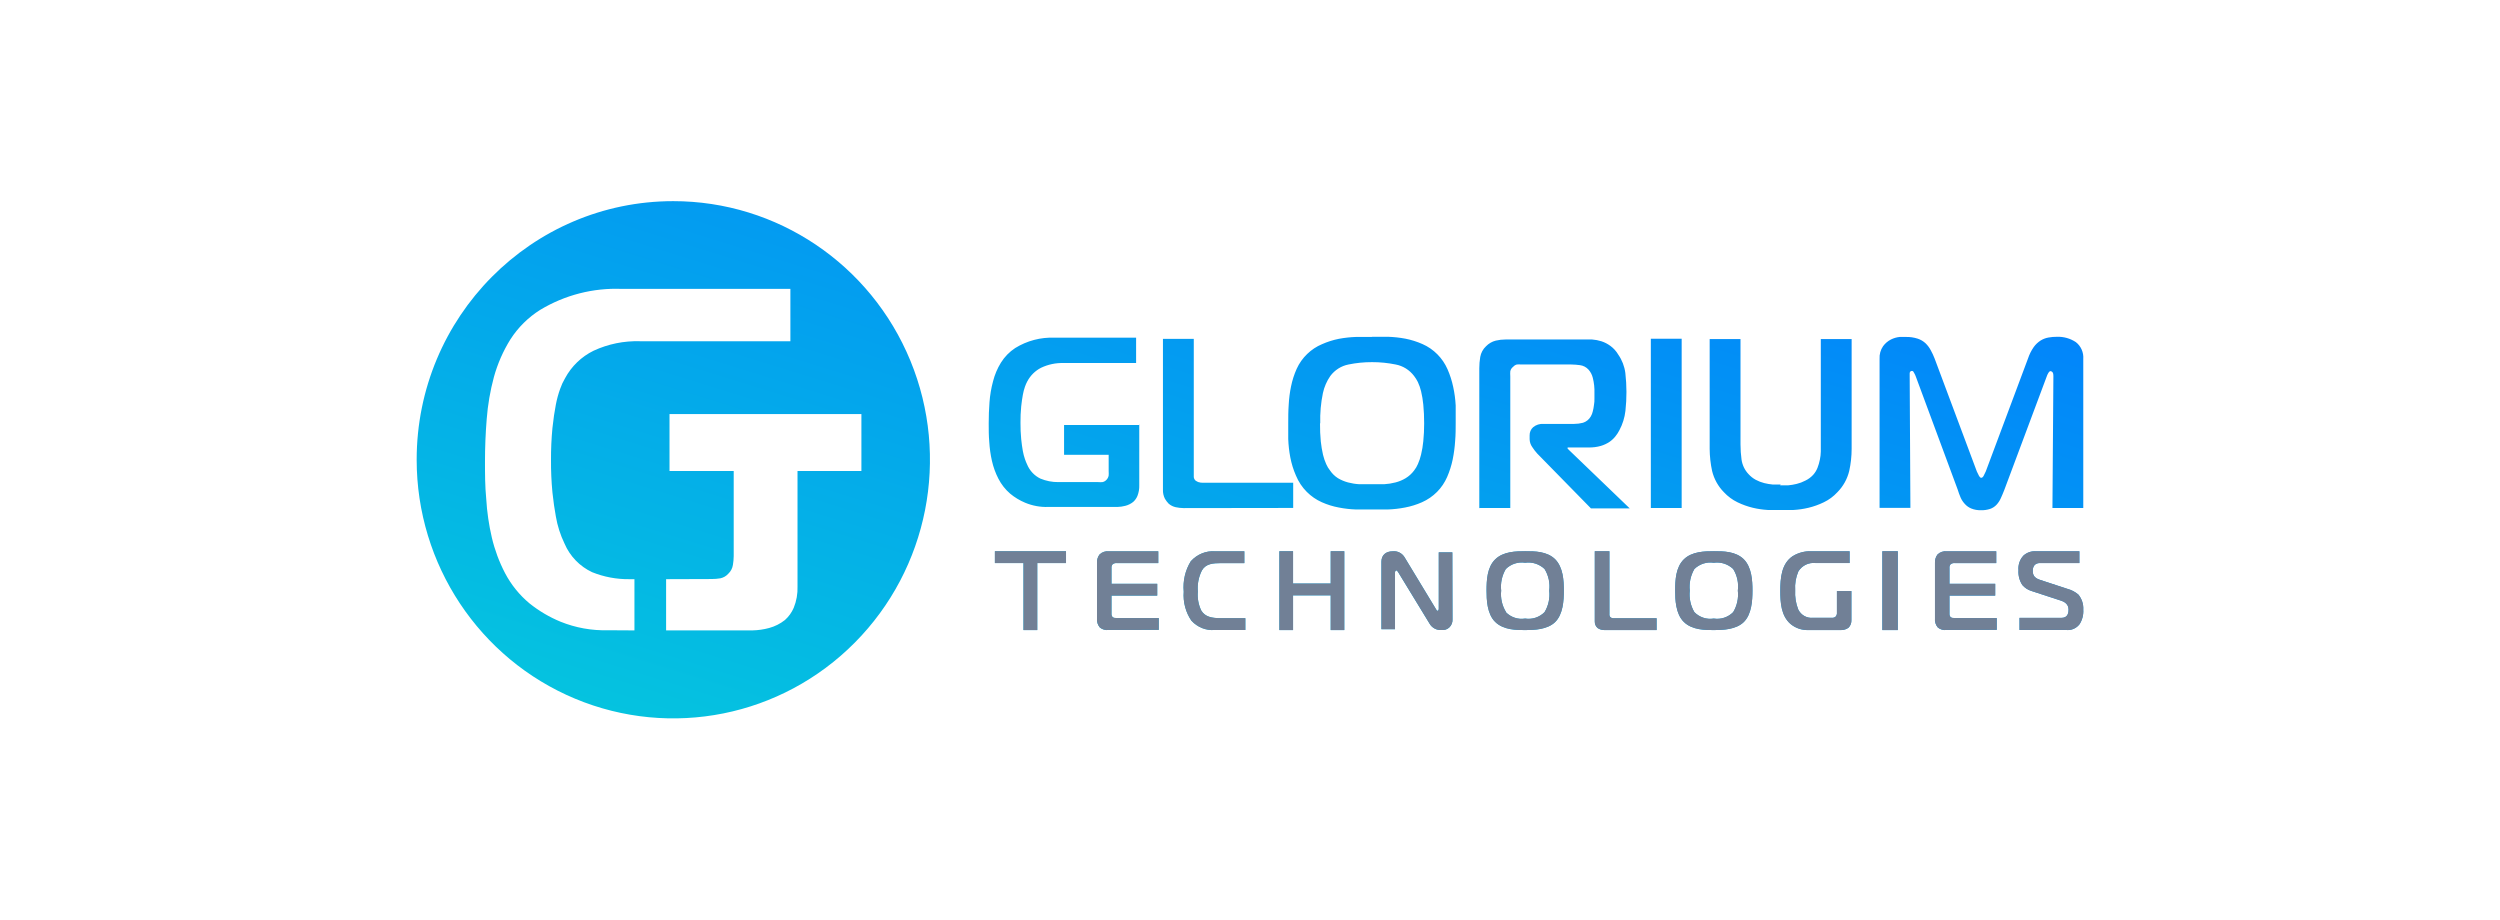 <svg width="174" height="64" viewBox="0 0 174 64" fill="none" xmlns="http://www.w3.org/2000/svg">
<path fill-rule="evenodd" clip-rule="evenodd" d="M46.857 14C54.082 13.998 60.597 18.382 63.364 25.108C66.13 31.834 64.603 39.577 59.495 44.725C54.387 49.875 46.703 51.416 40.028 48.63C33.353 45.844 29 39.281 29 32C29 22.061 36.994 14.003 46.857 14ZM46.361 40.311V43.876H52.367C52.76 43.867 53.15 43.812 53.529 43.709C53.93 43.601 54.305 43.413 54.631 43.154C54.895 42.919 55.104 42.63 55.243 42.304C55.436 41.831 55.526 41.322 55.507 40.811V32.782H59.954V28.818H46.598V32.782H51.066V38.707C51.063 38.911 51.044 39.115 51.011 39.317C50.976 39.551 50.864 39.767 50.692 39.928C50.547 40.092 50.354 40.204 50.141 40.25C49.941 40.283 49.738 40.3 49.535 40.3L46.361 40.311ZM44.157 43.876V40.311H43.804C42.916 40.322 42.034 40.156 41.209 39.823C40.35 39.42 39.667 38.713 39.292 37.835C39.001 37.234 38.797 36.595 38.686 35.936C38.598 35.459 38.515 34.898 38.449 34.271C38.378 33.522 38.345 32.769 38.35 32.017C38.346 31.275 38.379 30.534 38.449 29.796C38.515 29.163 38.598 28.619 38.686 28.169C38.757 27.791 38.858 27.42 38.989 27.059C39.076 26.805 39.189 26.561 39.325 26.331C39.771 25.496 40.467 24.824 41.314 24.41C42.325 23.942 43.43 23.715 44.543 23.75H55.011V20.107H43.287C41.289 20.025 39.311 20.533 37.595 21.568C36.763 22.09 36.056 22.792 35.523 23.622C35.018 24.433 34.632 25.314 34.377 26.237C34.12 27.19 33.952 28.166 33.876 29.152C33.793 30.162 33.755 31.15 33.755 32.122C33.755 32.96 33.755 33.832 33.843 34.737C33.896 35.635 34.025 36.526 34.229 37.402C34.431 38.269 34.742 39.107 35.154 39.895C35.579 40.702 36.157 41.417 36.857 41.999C37.512 42.523 38.237 42.951 39.011 43.27C40.061 43.694 41.186 43.897 42.317 43.865L44.157 43.876Z" fill="url(#paint0_linear_1302_10702)"/>
<path fill-rule="evenodd" clip-rule="evenodd" d="M142.555 25.976C142.509 26.053 142.472 26.134 142.445 26.22L139.5 34.099C139.412 34.32 139.33 34.524 139.248 34.694C139.173 34.86 139.071 35.012 138.947 35.143C138.824 35.27 138.674 35.365 138.509 35.421C138.304 35.487 138.089 35.518 137.874 35.511C137.645 35.518 137.415 35.478 137.201 35.392C137.032 35.323 136.881 35.217 136.757 35.08C136.635 34.951 136.535 34.801 136.462 34.638C136.382 34.453 136.312 34.264 136.254 34.071L133.341 26.209C133.312 26.123 133.273 26.041 133.227 25.965L133.22 25.952C133.175 25.864 133.152 25.817 133.068 25.817C132.98 25.817 132.914 25.88 132.914 25.982V26.175L132.964 35.347H130.818V24.978C130.799 24.662 130.886 24.35 131.064 24.093C131.209 23.896 131.396 23.736 131.611 23.628C131.802 23.533 132.008 23.473 132.219 23.452H132.652C132.929 23.445 133.207 23.485 133.473 23.571C133.675 23.637 133.862 23.747 134.02 23.894C134.167 24.037 134.291 24.204 134.387 24.388C134.487 24.57 134.575 24.76 134.65 24.955L137.589 32.817C137.635 32.924 137.686 33.028 137.743 33.129C137.792 33.214 137.841 33.254 137.896 33.254C137.951 33.254 138.005 33.214 138.055 33.129C138.112 33.028 138.163 32.924 138.208 32.817L141.148 24.955C141.243 24.67 141.377 24.4 141.547 24.155C141.678 23.975 141.839 23.821 142.024 23.702C142.192 23.598 142.378 23.526 142.571 23.492C142.765 23.457 142.961 23.44 143.157 23.441C143.622 23.423 144.082 23.551 144.476 23.809C144.834 24.084 145.031 24.529 144.996 24.989V35.358H142.85L142.916 26.186C142.916 26.027 142.889 25.931 142.839 25.891C142.806 25.858 142.764 25.836 142.719 25.829C142.664 25.829 142.61 25.88 142.555 25.976ZM95.513 23.44H96.608C97.012 23.453 97.415 23.497 97.812 23.571C98.22 23.651 98.618 23.777 99 23.945C99.389 24.115 99.744 24.359 100.046 24.665C100.34 24.961 100.577 25.311 100.747 25.698C100.92 26.091 101.052 26.501 101.141 26.923C101.235 27.35 101.293 27.785 101.316 28.222V29.447C101.316 29.827 101.316 30.253 101.278 30.689C101.251 31.122 101.194 31.553 101.108 31.977C101.021 32.399 100.89 32.809 100.719 33.202C100.55 33.589 100.312 33.939 100.019 34.235C99.716 34.539 99.361 34.783 98.973 34.955C98.592 35.124 98.193 35.248 97.785 35.324C97.386 35.402 96.981 35.448 96.575 35.46H94.385C93.983 35.447 93.582 35.402 93.186 35.324C92.778 35.249 92.38 35.125 91.999 34.955C91.611 34.783 91.256 34.539 90.953 34.235C90.631 33.912 90.374 33.527 90.198 33.1C90.019 32.692 89.887 32.264 89.803 31.824C89.724 31.405 89.677 30.98 89.661 30.553V29.419C89.661 29.073 89.661 28.602 89.694 28.165C89.716 27.736 89.77 27.309 89.858 26.889C89.943 26.47 90.073 26.063 90.247 25.675C90.424 25.283 90.674 24.931 90.98 24.637C91.28 24.347 91.629 24.116 92.01 23.956C92.388 23.788 92.782 23.663 93.186 23.582C93.581 23.508 93.98 23.465 94.38 23.451H95.475L95.513 23.44ZM79.293 29.578H79.309L79.293 29.51V29.578ZM79.293 33.77V29.578H74.059V31.654H77.163V32.789C77.17 32.891 77.17 32.993 77.163 33.095C77.143 33.209 77.089 33.314 77.01 33.396C76.935 33.478 76.838 33.534 76.73 33.554C76.634 33.563 76.537 33.563 76.44 33.554H73.659C73.232 33.558 72.808 33.475 72.411 33.31C71.996 33.111 71.666 32.76 71.486 32.324C71.43 32.205 71.381 32.084 71.338 31.96C71.274 31.776 71.225 31.586 71.19 31.393C71.147 31.155 71.108 30.877 71.075 30.559C71.04 30.182 71.023 29.804 71.026 29.425C71.022 29.046 71.039 28.667 71.075 28.291C71.108 27.973 71.147 27.723 71.19 27.479C71.224 27.286 71.274 27.097 71.338 26.912C71.382 26.787 71.435 26.666 71.497 26.549C71.715 26.136 72.052 25.802 72.46 25.596C72.949 25.364 73.483 25.251 74.021 25.267H79.073V23.503H73.397C72.436 23.463 71.485 23.713 70.659 24.223C70.259 24.484 69.919 24.833 69.663 25.244C69.417 25.643 69.232 26.08 69.116 26.538C68.988 27.012 68.906 27.499 68.869 27.99C68.831 28.489 68.814 28.977 68.814 29.459C68.814 29.941 68.814 30.31 68.853 30.758C68.879 31.203 68.941 31.645 69.039 32.08C69.136 32.51 69.287 32.926 69.488 33.316C69.693 33.716 69.972 34.071 70.309 34.36C70.624 34.621 70.975 34.833 71.349 34.989C71.86 35.202 72.408 35.303 72.959 35.284H77.776C77.961 35.279 78.144 35.252 78.323 35.205C78.522 35.155 78.709 35.062 78.871 34.933C78.999 34.819 79.101 34.675 79.167 34.513C79.258 34.277 79.301 34.024 79.293 33.77ZM90.006 33.6V35.353L82.38 35.364C82.196 35.361 82.013 35.34 81.833 35.302C81.655 35.263 81.488 35.182 81.346 35.063C81.243 34.958 81.153 34.84 81.078 34.712C80.981 34.52 80.933 34.304 80.941 34.088V23.583H83.087V33.203C83.097 33.307 83.148 33.401 83.229 33.464C83.279 33.497 83.332 33.526 83.388 33.549C83.51 33.59 83.638 33.607 83.765 33.6H90.006ZM91.927 30.724C91.887 30.306 91.869 29.885 91.873 29.465H91.889C91.869 28.756 91.931 28.048 92.075 27.355C92.168 26.927 92.343 26.524 92.59 26.169C92.903 25.751 93.353 25.467 93.854 25.369C94.395 25.258 94.945 25.203 95.497 25.205C96.048 25.204 96.598 25.259 97.139 25.369C97.646 25.464 98.102 25.748 98.42 26.169C98.521 26.299 98.609 26.44 98.683 26.589C98.779 26.794 98.854 27.009 98.907 27.23C98.98 27.536 99.031 27.846 99.061 28.16C99.103 28.593 99.123 29.029 99.121 29.465C99.123 29.881 99.103 30.298 99.061 30.713C99.031 31.024 98.98 31.333 98.907 31.637C98.855 31.863 98.781 32.084 98.688 32.295C98.619 32.458 98.528 32.611 98.42 32.749C98.259 32.964 98.06 33.145 97.834 33.282C97.614 33.415 97.376 33.514 97.128 33.577C96.868 33.645 96.602 33.687 96.334 33.702H94.615C94.347 33.688 94.082 33.646 93.822 33.577C93.576 33.511 93.341 33.412 93.121 33.282C92.905 33.145 92.719 32.964 92.573 32.749C92.465 32.614 92.375 32.466 92.305 32.306C92.21 32.095 92.135 31.875 92.081 31.649C92.012 31.344 91.961 31.035 91.927 30.724ZM102.97 35.358H105.116V26.186C105.107 26.071 105.107 25.955 105.116 25.84C105.143 25.713 105.215 25.602 105.318 25.528C105.386 25.449 105.476 25.393 105.575 25.369C105.679 25.359 105.784 25.359 105.887 25.369H109.364C109.565 25.372 109.766 25.387 109.966 25.415C110.194 25.443 110.405 25.553 110.562 25.727C110.705 25.887 110.806 26.082 110.858 26.294C110.947 26.643 110.986 27.005 110.973 27.366V27.74C110.973 27.888 110.973 28.035 110.941 28.183C110.924 28.334 110.897 28.484 110.858 28.631C110.83 28.755 110.785 28.873 110.721 28.982C110.599 29.196 110.403 29.354 110.174 29.425C109.974 29.477 109.767 29.503 109.56 29.504H107.42C107.162 29.486 106.905 29.569 106.703 29.737C106.545 29.879 106.456 30.087 106.462 30.304V30.571C106.467 30.763 106.528 30.948 106.637 31.104C106.743 31.269 106.861 31.425 106.993 31.569L110.732 35.386H113.431L109.106 31.229V31.144H110.573C110.858 31.149 111.142 31.113 111.416 31.036C111.631 30.972 111.836 30.877 112.024 30.752C112.181 30.644 112.321 30.512 112.44 30.361C112.546 30.229 112.638 30.087 112.714 29.935C112.935 29.521 113.076 29.067 113.13 28.597C113.178 28.158 113.202 27.717 113.201 27.275C113.199 26.835 113.174 26.396 113.124 25.959C113.064 25.498 112.895 25.06 112.632 24.683C112.492 24.443 112.305 24.237 112.085 24.076C111.894 23.935 111.684 23.826 111.46 23.753C111.248 23.686 111.029 23.645 110.809 23.628H104.798C104.566 23.627 104.334 23.654 104.108 23.707C103.851 23.77 103.617 23.906 103.429 24.099C103.217 24.294 103.075 24.558 103.024 24.847C102.981 25.106 102.959 25.368 102.959 25.63V35.409L102.97 35.358ZM117.044 23.577V35.358H114.898V23.577H117.044ZM123.936 33.724H123.389C123.186 33.706 122.985 33.672 122.787 33.622C122.584 33.57 122.387 33.494 122.201 33.395C122.011 33.292 121.838 33.156 121.692 32.992C121.433 32.717 121.264 32.364 121.21 31.983C121.164 31.637 121.14 31.288 121.139 30.939V23.599H118.993V31.24C118.997 31.759 119.053 32.276 119.163 32.783C119.3 33.343 119.584 33.854 119.984 34.257C120.256 34.551 120.58 34.79 120.936 34.961C121.277 35.126 121.633 35.253 121.999 35.341C122.34 35.423 122.688 35.474 123.038 35.494H124.829C125.179 35.474 125.527 35.423 125.869 35.341C126.235 35.253 126.591 35.126 126.931 34.961C127.289 34.791 127.612 34.552 127.883 34.257C128.283 33.854 128.568 33.343 128.705 32.783C128.817 32.277 128.874 31.759 128.874 31.24V23.599H126.728V31.427C126.725 31.618 126.702 31.808 126.663 31.994C126.624 32.188 126.57 32.378 126.498 32.561C126.427 32.741 126.325 32.906 126.197 33.049C126.041 33.218 125.855 33.355 125.65 33.452C125.459 33.553 125.257 33.629 125.048 33.679C124.848 33.729 124.645 33.764 124.44 33.781H123.892L123.936 33.724Z" fill="url(#paint1_linear_1302_10702)"/>
<path d="M71.234 43.854V39.19H69.245V38.366H74.195V39.19H72.195V43.854H71.234Z" fill="url(#paint2_linear_1302_10702)"/>
<path d="M77.163 43.846C76.944 43.877 76.721 43.815 76.549 43.673C76.399 43.496 76.328 43.263 76.352 43.03V39.158C76.344 38.95 76.41 38.746 76.537 38.583C76.712 38.422 76.946 38.345 77.18 38.371H80.617V39.192H77.721C77.623 39.183 77.525 39.209 77.445 39.267C77.379 39.34 77.348 39.439 77.36 39.537V40.634H80.544V41.456H77.36V42.737C77.358 42.816 77.386 42.892 77.439 42.949C77.501 43.013 77.625 43.018 77.783 43.018H80.651V43.84L77.163 43.846Z" fill="url(#paint3_linear_1302_10702)"/>
<path d="M84.535 43.848C83.936 43.895 83.348 43.66 82.925 43.203C82.523 42.622 82.332 41.904 82.388 41.184C82.319 40.436 82.493 39.686 82.882 39.061C83.319 38.58 83.931 38.328 84.557 38.371H86.607V39.193H84.997C84.428 39.193 83.923 39.233 83.655 39.7C83.425 40.149 83.326 40.662 83.37 41.172C83.329 41.631 83.413 42.093 83.612 42.501C83.875 42.933 84.342 43.025 84.948 43.025H86.677V43.848H84.535Z" fill="url(#paint4_linear_1302_10702)"/>
<path d="M93.564 43.854H92.617V41.438H89.997V43.854H89.044V38.366H89.997V40.614H92.617V38.366H93.564V43.854Z" fill="url(#paint5_linear_1302_10702)"/>
<path d="M101.094 43.088C101.111 43.301 101.034 43.509 100.885 43.657C100.737 43.804 100.532 43.874 100.328 43.848C99.987 43.875 99.662 43.698 99.49 43.392L97.316 39.828C97.245 39.71 97.212 39.699 97.196 39.699C97.129 39.715 97.085 39.78 97.093 39.851V43.792H96.147V39.096C96.147 38.64 96.451 38.37 96.94 38.37C97.269 38.338 97.587 38.501 97.761 38.792L99.936 42.384C99.974 42.435 99.991 42.514 100.056 42.514C100.121 42.514 100.137 42.418 100.137 42.384V38.443H101.083L101.094 43.088Z" fill="url(#paint6_linear_1302_10702)"/>
<path fill-rule="evenodd" clip-rule="evenodd" d="M108.844 41.11C108.844 40.404 108.795 39.495 108.244 38.931C107.672 38.366 106.814 38.366 106.178 38.366C106.172 38.366 106.165 38.366 106.159 38.366C105.521 38.366 104.636 38.377 104.069 38.931C103.502 39.484 103.464 40.381 103.464 41.11C103.464 41.714 103.491 42.724 104.069 43.289C104.646 43.854 105.555 43.854 106.159 43.854C106.764 43.854 107.705 43.825 108.244 43.289C108.784 42.753 108.844 41.816 108.844 41.11ZM106.148 43.052C105.657 43.133 105.158 42.967 104.806 42.606H104.823C104.546 42.162 104.426 41.634 104.482 41.11C104.423 40.584 104.537 40.053 104.806 39.602C105.164 39.252 105.66 39.091 106.148 39.167C106.641 39.096 107.138 39.256 107.502 39.602C107.779 40.05 107.894 40.584 107.827 41.11C107.886 41.632 107.772 42.159 107.502 42.606C107.144 42.965 106.643 43.13 106.148 43.052Z" fill="url(#paint7_linear_1302_10702)"/>
<path d="M111.691 43.853C111.513 43.861 111.338 43.81 111.191 43.709C111.061 43.594 110.991 43.427 110.997 43.253V38.366H112.016V42.729C112.003 42.815 112.03 42.902 112.09 42.965C112.164 43.016 112.252 43.038 112.34 43.029H115.301V43.853H111.691Z" fill="url(#paint8_linear_1302_10702)"/>
<path fill-rule="evenodd" clip-rule="evenodd" d="M121.972 41.11C121.972 40.404 121.922 39.495 121.372 38.931C120.801 38.366 119.942 38.366 119.306 38.366C119.3 38.366 119.294 38.366 119.288 38.366C118.649 38.366 117.764 38.377 117.197 38.931C116.631 39.484 116.592 40.381 116.592 41.11C116.592 41.714 116.62 42.724 117.197 43.289C117.775 43.854 118.682 43.854 119.288 43.854C119.893 43.854 120.834 43.825 121.372 43.289C121.911 42.753 121.972 41.816 121.972 41.11ZM119.277 43.052C118.784 43.132 118.283 42.966 117.929 42.606C117.664 42.157 117.552 41.631 117.61 41.11C117.553 40.585 117.665 40.056 117.929 39.602C118.289 39.252 118.786 39.092 119.277 39.168C119.769 39.096 120.265 39.256 120.63 39.602C120.908 40.05 121.022 40.584 120.954 41.11C121.014 41.632 120.899 42.159 120.63 42.606C120.273 42.965 119.771 43.13 119.277 43.052Z" fill="url(#paint9_linear_1302_10702)"/>
<path d="M128.858 43.147C128.87 43.347 128.799 43.544 128.66 43.686C128.508 43.798 128.324 43.856 128.137 43.853H125.857C125.405 43.867 124.963 43.715 124.613 43.422C123.96 42.849 123.909 41.919 123.909 41.127C123.909 40.232 123.988 39.228 124.776 38.706C125.166 38.468 125.616 38.35 126.071 38.367H128.733V39.188H126.358C125.887 39.134 125.427 39.357 125.17 39.762C124.99 40.176 124.913 40.629 124.945 41.081C124.918 41.54 124.99 41.998 125.159 42.424C125.351 42.816 125.762 43.044 126.189 42.998H127.495C127.593 43.011 127.692 42.979 127.765 42.912C127.831 42.834 127.862 42.732 127.85 42.631V41.139H128.858V43.147Z" fill="url(#paint10_linear_1302_10702)"/>
<path d="M131.011 43.854V38.366H132.087V43.854H131.011Z" fill="url(#paint11_linear_1302_10702)"/>
<path d="M135.486 43.846C135.266 43.877 135.044 43.815 134.872 43.673C134.722 43.496 134.65 43.263 134.674 43.03V39.158C134.667 38.95 134.733 38.746 134.86 38.583C135.034 38.422 135.268 38.345 135.502 38.371H138.94V39.192H136.044C135.946 39.183 135.848 39.209 135.768 39.267C135.702 39.34 135.671 39.439 135.683 39.537V40.634H138.867V41.456H135.683V42.737C135.681 42.816 135.709 42.892 135.762 42.949C135.824 43.013 135.948 43.018 136.106 43.018H138.974V43.84L135.486 43.846Z" fill="url(#paint12_linear_1302_10702)"/>
<path d="M140.558 43.005H143.474C143.95 43.005 143.972 42.597 143.972 42.43C143.972 42.263 143.917 41.958 143.457 41.809L141.382 41.13C141.141 41.056 140.925 40.915 140.757 40.721C140.557 40.42 140.461 40.057 140.486 39.691C140.453 39.316 140.578 38.945 140.829 38.673C141.068 38.458 141.377 38.349 141.692 38.368H144.725V39.191H142.03C141.881 39.173 141.731 39.218 141.615 39.317C141.519 39.433 141.471 39.584 141.482 39.737C141.482 39.979 141.548 40.215 141.969 40.353L143.895 40.986C144.17 41.059 144.427 41.192 144.648 41.377C144.893 41.669 145.019 42.049 144.996 42.436C145.02 42.797 144.926 43.155 144.73 43.454C144.502 43.743 144.147 43.891 143.79 43.846H140.558V43.005Z" fill="url(#paint13_linear_1302_10702)"/>
<path d="M71.234 43.853V39.189H69.244V38.365H74.194V39.189H72.194V43.853H71.234Z" fill="#718096"/>
<path d="M77.162 43.845C76.943 43.876 76.721 43.814 76.548 43.672C76.398 43.495 76.327 43.262 76.351 43.029V39.157C76.343 38.949 76.409 38.745 76.537 38.582C76.711 38.421 76.945 38.344 77.179 38.37H80.617V39.191H77.72C77.622 39.182 77.524 39.208 77.444 39.266C77.379 39.339 77.348 39.438 77.359 39.536V40.633H80.543V41.455H77.359V42.736C77.357 42.815 77.386 42.891 77.438 42.948C77.5 43.012 77.624 43.017 77.782 43.017H80.65V43.839L77.162 43.845Z" fill="#718096"/>
<path d="M84.534 43.847C83.936 43.894 83.347 43.659 82.924 43.202C82.522 42.621 82.331 41.904 82.387 41.183C82.318 40.435 82.492 39.685 82.881 39.06C83.318 38.579 83.93 38.327 84.556 38.37H86.607V39.192H84.996C84.427 39.192 83.922 39.233 83.654 39.699C83.424 40.148 83.325 40.661 83.37 41.171C83.329 41.63 83.412 42.092 83.611 42.5C83.874 42.932 84.341 43.024 84.948 43.024H86.676V43.847H84.534Z" fill="#718096"/>
<path d="M93.563 43.853H92.616V41.437H89.996V43.853H89.044V38.365H89.996V40.613H92.616V38.365H93.563V43.853Z" fill="#718096"/>
<path d="M101.094 43.087C101.11 43.3 101.033 43.508 100.884 43.656C100.736 43.803 100.531 43.873 100.327 43.847C99.987 43.874 99.661 43.697 99.49 43.391L97.315 39.827C97.244 39.709 97.212 39.698 97.195 39.698C97.129 39.714 97.085 39.779 97.092 39.85V43.791H96.146V39.095C96.146 38.639 96.45 38.369 96.94 38.369C97.269 38.337 97.587 38.5 97.761 38.791L99.936 42.383C99.974 42.434 99.99 42.513 100.055 42.513C100.12 42.513 100.137 42.417 100.137 42.383V38.442H101.083L101.094 43.087Z" fill="#718096"/>
<path fill-rule="evenodd" clip-rule="evenodd" d="M108.843 41.109C108.843 40.403 108.794 39.494 108.244 38.929C107.672 38.365 106.813 38.365 106.177 38.365C106.171 38.365 106.165 38.365 106.159 38.365C105.52 38.365 104.635 38.376 104.068 38.929C103.501 39.483 103.463 40.38 103.463 41.109C103.463 41.713 103.49 42.724 104.068 43.288C104.646 43.853 105.554 43.853 106.159 43.853C106.764 43.853 107.705 43.825 108.244 43.288C108.783 42.752 108.843 41.815 108.843 41.109ZM106.148 43.051C105.656 43.132 105.158 42.966 104.805 42.605H104.822C104.545 42.161 104.425 41.633 104.481 41.109C104.422 40.583 104.537 40.053 104.805 39.601C105.163 39.251 105.659 39.09 106.148 39.166C106.64 39.095 107.137 39.255 107.501 39.601C107.779 40.049 107.894 40.583 107.826 41.109C107.886 41.631 107.771 42.158 107.501 42.605C107.144 42.964 106.642 43.129 106.148 43.051Z" fill="#718096"/>
<path d="M111.691 43.852C111.513 43.86 111.337 43.809 111.19 43.708C111.06 43.593 110.99 43.426 110.996 43.252V38.365H112.015V42.728C112.002 42.814 112.029 42.901 112.089 42.964C112.163 43.015 112.251 43.037 112.339 43.028H115.3V43.852H111.691Z" fill="#718096"/>
<path fill-rule="evenodd" clip-rule="evenodd" d="M121.971 41.109C121.971 40.403 121.922 39.494 121.372 38.929C120.8 38.365 119.942 38.365 119.305 38.365C119.299 38.365 119.293 38.365 119.287 38.365C118.649 38.365 117.763 38.376 117.197 38.929C116.63 39.483 116.591 40.38 116.591 41.109C116.591 41.713 116.619 42.724 117.197 43.288C117.774 43.853 118.682 43.853 119.287 43.853C119.892 43.853 120.833 43.825 121.372 43.288C121.911 42.752 121.971 41.815 121.971 41.109ZM119.276 43.051C118.783 43.131 118.282 42.965 117.928 42.605C117.663 42.157 117.551 41.63 117.609 41.109C117.552 40.584 117.665 40.055 117.928 39.602C118.288 39.252 118.786 39.091 119.276 39.167C119.768 39.095 120.265 39.255 120.629 39.602C120.907 40.049 121.022 40.583 120.954 41.109C121.014 41.631 120.899 42.158 120.629 42.605C120.272 42.964 119.77 43.129 119.276 43.051Z" fill="#718096"/>
<path d="M128.857 43.146C128.87 43.346 128.798 43.543 128.66 43.685C128.507 43.797 128.323 43.855 128.136 43.852H125.856C125.404 43.866 124.962 43.714 124.612 43.421C123.959 42.848 123.908 41.918 123.908 41.126C123.908 40.231 123.987 39.227 124.775 38.705C125.166 38.467 125.615 38.349 126.07 38.367H128.732V39.187H126.357C125.887 39.133 125.426 39.356 125.169 39.761C124.99 40.175 124.912 40.628 124.944 41.08C124.917 41.539 124.99 41.997 125.158 42.423C125.351 42.815 125.761 43.043 126.188 42.997H127.495C127.593 43.01 127.691 42.978 127.764 42.911C127.83 42.833 127.861 42.731 127.849 42.63V41.138H128.857V43.146Z" fill="#718096"/>
<path d="M131.01 43.853V38.365H132.086V43.853H131.01Z" fill="#718096"/>
<path d="M135.485 43.845C135.265 43.876 135.043 43.814 134.871 43.672C134.721 43.495 134.65 43.262 134.674 43.029V39.157C134.666 38.949 134.732 38.745 134.86 38.582C135.034 38.421 135.268 38.344 135.502 38.37H138.939V39.191H136.043C135.945 39.182 135.848 39.208 135.767 39.266C135.701 39.339 135.67 39.438 135.682 39.536V40.633H138.867V41.455H135.682V42.736C135.68 42.815 135.709 42.891 135.761 42.948C135.823 43.012 135.947 43.017 136.105 43.017H138.973V43.839L135.485 43.845Z" fill="#718096"/>
<path d="M140.557 43.005H143.474C143.95 43.005 143.972 42.596 143.972 42.429C143.972 42.262 143.916 41.957 143.457 41.808L141.382 41.129C141.141 41.055 140.924 40.914 140.756 40.72C140.556 40.419 140.461 40.056 140.485 39.69C140.452 39.315 140.577 38.944 140.828 38.672C141.067 38.457 141.376 38.348 141.692 38.367H144.725V39.19H142.029C141.88 39.172 141.73 39.217 141.614 39.316C141.518 39.432 141.47 39.584 141.481 39.736C141.481 39.978 141.547 40.214 141.968 40.352L143.894 40.985C144.169 41.057 144.426 41.191 144.647 41.376C144.893 41.668 145.018 42.048 144.996 42.435C145.019 42.796 144.926 43.154 144.73 43.453C144.501 43.742 144.146 43.89 143.789 43.844H140.557V43.005Z" fill="#718096"/>
<defs>
<linearGradient id="paint0_linear_1302_10702" x1="145" y1="14" x2="124.618" y2="79.675" gradientUnits="userSpaceOnUse">
<stop stop-color="#017BFF"/>
<stop offset="1" stop-color="#05C8DD"/>
</linearGradient>
<linearGradient id="paint1_linear_1302_10702" x1="145" y1="14" x2="124.618" y2="79.675" gradientUnits="userSpaceOnUse">
<stop stop-color="#017BFF"/>
<stop offset="1" stop-color="#05C8DD"/>
</linearGradient>
<linearGradient id="paint2_linear_1302_10702" x1="145" y1="14" x2="124.618" y2="79.675" gradientUnits="userSpaceOnUse">
<stop stop-color="#017BFF"/>
<stop offset="1" stop-color="#05C8DD"/>
</linearGradient>
<linearGradient id="paint3_linear_1302_10702" x1="145" y1="14" x2="124.618" y2="79.675" gradientUnits="userSpaceOnUse">
<stop stop-color="#017BFF"/>
<stop offset="1" stop-color="#05C8DD"/>
</linearGradient>
<linearGradient id="paint4_linear_1302_10702" x1="145" y1="14" x2="124.618" y2="79.675" gradientUnits="userSpaceOnUse">
<stop stop-color="#017BFF"/>
<stop offset="1" stop-color="#05C8DD"/>
</linearGradient>
<linearGradient id="paint5_linear_1302_10702" x1="145" y1="14" x2="124.618" y2="79.675" gradientUnits="userSpaceOnUse">
<stop stop-color="#017BFF"/>
<stop offset="1" stop-color="#05C8DD"/>
</linearGradient>
<linearGradient id="paint6_linear_1302_10702" x1="145" y1="14" x2="124.618" y2="79.675" gradientUnits="userSpaceOnUse">
<stop stop-color="#017BFF"/>
<stop offset="1" stop-color="#05C8DD"/>
</linearGradient>
<linearGradient id="paint7_linear_1302_10702" x1="145" y1="14" x2="124.618" y2="79.675" gradientUnits="userSpaceOnUse">
<stop stop-color="#017BFF"/>
<stop offset="1" stop-color="#05C8DD"/>
</linearGradient>
<linearGradient id="paint8_linear_1302_10702" x1="145" y1="14" x2="124.618" y2="79.675" gradientUnits="userSpaceOnUse">
<stop stop-color="#017BFF"/>
<stop offset="1" stop-color="#05C8DD"/>
</linearGradient>
<linearGradient id="paint9_linear_1302_10702" x1="145" y1="14" x2="124.618" y2="79.675" gradientUnits="userSpaceOnUse">
<stop stop-color="#017BFF"/>
<stop offset="1" stop-color="#05C8DD"/>
</linearGradient>
<linearGradient id="paint10_linear_1302_10702" x1="145" y1="14" x2="124.618" y2="79.675" gradientUnits="userSpaceOnUse">
<stop stop-color="#017BFF"/>
<stop offset="1" stop-color="#05C8DD"/>
</linearGradient>
<linearGradient id="paint11_linear_1302_10702" x1="145" y1="14" x2="124.618" y2="79.675" gradientUnits="userSpaceOnUse">
<stop stop-color="#017BFF"/>
<stop offset="1" stop-color="#05C8DD"/>
</linearGradient>
<linearGradient id="paint12_linear_1302_10702" x1="145" y1="14" x2="124.618" y2="79.675" gradientUnits="userSpaceOnUse">
<stop stop-color="#017BFF"/>
<stop offset="1" stop-color="#05C8DD"/>
</linearGradient>
<linearGradient id="paint13_linear_1302_10702" x1="145" y1="14" x2="124.618" y2="79.675" gradientUnits="userSpaceOnUse">
<stop stop-color="#017BFF"/>
<stop offset="1" stop-color="#05C8DD"/>
</linearGradient>
</defs>
</svg>
